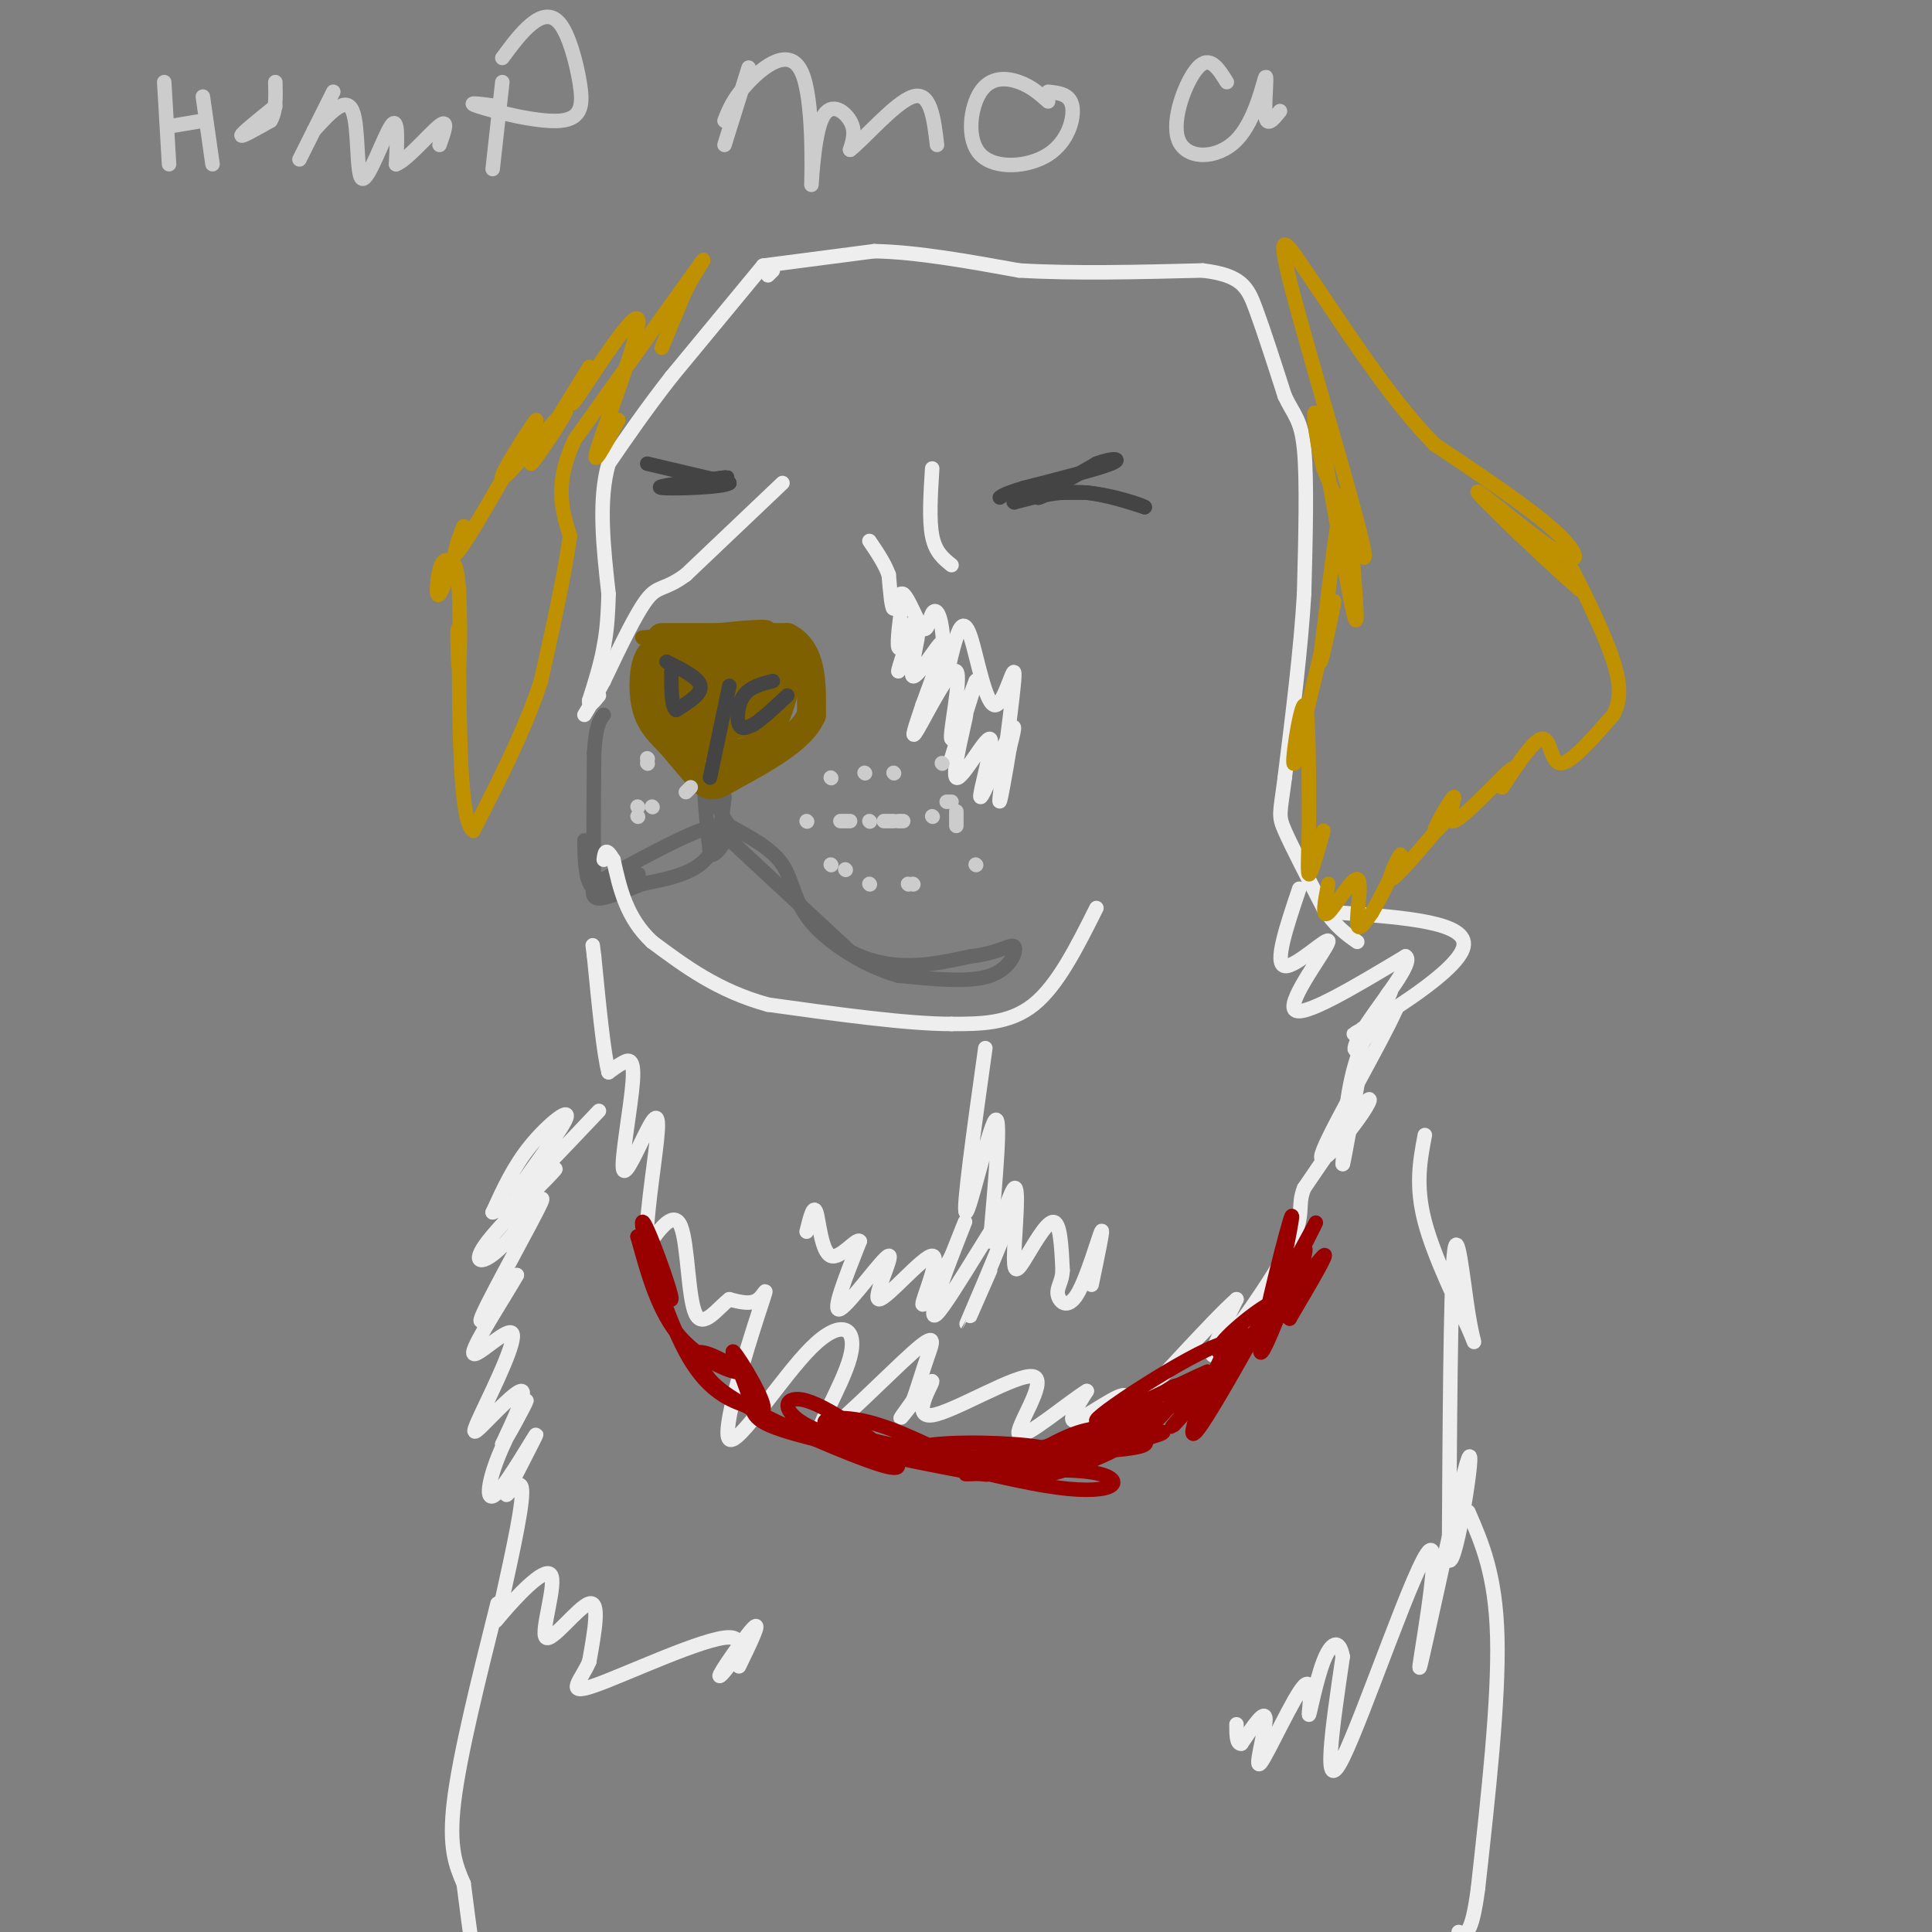 <svg viewBox='0 0 400 400' version='1.1' xmlns='http://www.w3.org/2000/svg' xmlns:xlink='http://www.w3.org/1999/xlink'><rect x="0" y="0" width="400" height="400" fill="#808080" stroke="none"/><g fill='none' stroke='#eeeeee' stroke-width='3' stroke-linecap='round' stroke-linejoin='round'><path d='M159,57c0.000,0.000 1.000,-1.000 1,-1'/><path d='M158,55c0.000,0.000 23.000,-3.000 23,-3'/><path d='M181,52c8.833,0.167 19.417,2.083 30,4'/><path d='M211,56c11.333,0.667 24.667,0.333 38,0'/><path d='M249,56c8.089,0.978 9.311,3.422 11,8c1.689,4.578 3.844,11.289 6,18'/><path d='M266,82c1.822,3.911 3.378,4.689 4,11c0.622,6.311 0.311,18.156 0,30'/><path d='M270,123c-0.667,11.333 -2.333,24.667 -4,38'/><path d='M266,161c-0.978,7.644 -1.422,7.756 0,11c1.422,3.244 4.711,9.622 8,16'/><path d='M274,188c2.500,3.833 4.750,5.417 7,7'/><path d='M158,55c0.000,0.000 -19.000,23.000 -19,23'/><path d='M139,78c-5.333,6.833 -9.167,12.417 -13,18'/><path d='M126,96c-2.167,7.500 -1.083,17.250 0,27'/><path d='M126,123c-0.167,6.333 -0.583,8.667 -1,11'/><path d='M125,134c-0.667,3.667 -1.833,7.333 -3,11'/><path d='M122,145c-0.167,1.667 0.917,0.333 2,-1'/><path d='M162,100c0.000,0.000 -20.000,19.000 -20,19'/><path d='M142,119c-4.489,3.311 -5.711,2.089 -8,5c-2.289,2.911 -5.644,9.956 -9,17'/><path d='M125,141c-2.167,4.000 -3.083,5.500 -4,7'/><path d='M193,97c-0.333,5.333 -0.667,10.667 0,14c0.667,3.333 2.333,4.667 4,6'/><path d='M278,189c13.044,0.978 26.089,1.956 25,7c-1.089,5.044 -16.311,14.156 -21,17c-4.689,2.844 1.156,-0.578 7,-4'/><path d='M289,209c-2.684,6.211 -12.895,23.737 -15,29c-2.105,5.263 3.895,-1.737 7,-6c3.105,-4.263 3.316,-5.789 1,-3c-2.316,2.789 -7.158,9.895 -12,17'/><path d='M270,246c-1.595,3.905 0.417,5.167 -3,12c-3.417,6.833 -12.262,19.238 -15,22c-2.738,2.762 0.631,-4.119 4,-11'/><path d='M256,269c-4.756,4.075 -18.646,19.762 -23,24c-4.354,4.238 0.828,-2.974 0,-4c-0.828,-1.026 -7.665,4.136 -10,5c-2.335,0.864 -0.167,-2.568 2,-6'/><path d='M225,288c-3.392,2.008 -12.873,10.027 -14,9c-1.127,-1.027 6.101,-11.101 3,-12c-3.101,-0.899 -16.532,7.378 -21,8c-4.468,0.622 0.028,-6.409 0,-7c-0.028,-0.591 -4.579,5.260 -6,7c-1.421,1.740 0.290,-0.630 2,-3'/><path d='M189,290c0.832,-2.106 1.913,-5.871 3,-9c1.087,-3.129 2.180,-5.621 -3,-1c-5.180,4.621 -16.634,16.354 -19,17c-2.366,0.646 4.354,-9.794 6,-16c1.646,-6.206 -1.783,-8.177 -8,-2c-6.217,6.177 -15.223,20.501 -17,19c-1.777,-1.501 3.675,-18.827 6,-26c2.325,-7.173 1.521,-4.192 0,-3c-1.521,1.192 -3.761,0.596 -6,0'/><path d='M151,269c-2.417,1.798 -5.458,6.292 -7,3c-1.542,-3.292 -1.583,-14.369 -3,-18c-1.417,-3.631 -4.208,0.185 -7,4'/><path d='M134,258c-0.600,-4.039 1.400,-16.138 2,-22c0.600,-5.862 -0.198,-5.488 -2,-2c-1.802,3.488 -4.607,10.090 -5,8c-0.393,-2.090 1.625,-12.870 2,-18c0.375,-5.130 -0.893,-4.608 -2,-4c-1.107,0.608 -2.054,1.304 -3,2'/><path d='M126,222c-1.000,-3.667 -2.000,-13.833 -3,-24'/><path d='M123,198c-0.500,-4.000 -0.250,-2.000 0,0'/></g>
<g fill='none' stroke='#666666' stroke-width='3' stroke-linecap='round' stroke-linejoin='round'><path d='M150,165c-0.583,5.000 -1.167,10.000 -4,13c-2.833,3.000 -7.917,4.000 -13,5'/><path d='M133,183c-3.978,1.578 -7.422,3.022 -9,3c-1.578,-0.022 -1.289,-1.511 -1,-3'/><path d='M123,183c-0.167,-5.000 -0.083,-16.000 0,-27'/><path d='M123,156c0.333,-5.833 1.167,-6.917 2,-8'/><path d='M148,171c0.000,0.000 28.000,26.000 28,26'/><path d='M176,197c8.833,4.500 16.917,2.750 25,1'/><path d='M201,198c5.976,-0.655 8.417,-2.792 9,-2c0.583,0.792 -0.690,4.512 -5,6c-4.310,1.488 -11.655,0.744 -19,0'/><path d='M186,202c-6.786,-1.869 -14.250,-6.542 -18,-11c-3.750,-4.458 -3.786,-8.702 -6,-12c-2.214,-3.298 -6.607,-5.649 -11,-8'/><path d='M151,171c-2.867,-3.911 -4.533,-9.689 -5,-9c-0.467,0.689 0.267,7.844 1,15'/><path d='M147,177c1.667,0.511 5.333,-5.711 2,-6c-3.333,-0.289 -13.667,5.356 -24,11'/><path d='M125,182c-1.778,1.356 5.778,-0.756 7,-1c1.222,-0.244 -3.889,1.378 -9,3'/><path d='M123,184c-1.833,-1.167 -1.917,-5.583 -2,-10'/></g>
<g fill='none' stroke='#7f6000' stroke-width='3' stroke-linecap='round' stroke-linejoin='round'><path d='M133,132c0.000,0.000 21.000,-2.000 21,-2'/><path d='M154,130c4.333,-0.333 4.667,-0.167 5,0'/></g>
<g fill='none' stroke='#7f6000' stroke-width='6' stroke-linecap='round' stroke-linejoin='round'><path d='M137,132c0.000,0.000 26.000,0.000 26,0'/><path d='M163,132c5.167,2.667 5.083,9.333 5,16'/><path d='M168,148c-2.000,4.833 -9.500,8.917 -17,13'/><path d='M151,161c-3.711,2.333 -4.489,1.667 -6,0c-1.511,-1.667 -3.756,-4.333 -6,-7'/><path d='M139,154c-2.012,-2.107 -4.042,-3.875 -5,-7c-0.958,-3.125 -0.845,-7.607 0,-10c0.845,-2.393 2.423,-2.696 4,-3'/><path d='M138,134c3.476,-0.917 10.167,-1.708 15,-1c4.833,0.708 7.810,2.917 9,5c1.190,2.083 0.595,4.042 0,6'/><path d='M162,144c-0.632,2.772 -2.211,6.702 -4,9c-1.789,2.298 -3.789,2.965 -6,3c-2.211,0.035 -4.632,-0.561 -7,-3c-2.368,-2.439 -4.684,-6.719 -7,-11'/><path d='M138,142c-1.242,-2.984 -0.848,-4.944 2,-6c2.848,-1.056 8.152,-1.207 11,1c2.848,2.207 3.242,6.774 1,9c-2.242,2.226 -7.121,2.113 -12,2'/><path d='M140,148c-2.742,0.152 -3.596,-0.469 -2,-2c1.596,-1.531 5.643,-3.971 8,-5c2.357,-1.029 3.023,-0.647 4,1c0.977,1.647 2.263,4.559 1,6c-1.263,1.441 -5.075,1.412 -6,0c-0.925,-1.412 1.038,-4.206 3,-7'/><path d='M148,141c2.703,-2.029 7.959,-3.602 10,-2c2.041,1.602 0.867,6.378 -2,9c-2.867,2.622 -7.426,3.091 -10,0c-2.574,-3.091 -3.164,-9.740 -1,-12c2.164,-2.260 7.082,-0.130 12,2'/><path d='M157,138c1.104,2.048 -2.136,6.169 -6,8c-3.864,1.831 -8.351,1.371 -12,0c-3.649,-1.371 -6.458,-3.652 -5,-5c1.458,-1.348 7.185,-1.763 11,-1c3.815,0.763 5.720,2.706 6,5c0.280,2.294 -1.063,4.941 -2,5c-0.937,0.059 -1.469,-2.471 -2,-5'/><path d='M147,145c-0.333,-0.833 -0.167,-0.417 0,0'/></g>
<g fill='none' stroke='#444444' stroke-width='3' stroke-linecap='round' stroke-linejoin='round'><path d='M147,161c0.000,0.000 4.000,-19.000 4,-19'/><path d='M160,141c-2.356,0.600 -4.711,1.200 -6,3c-1.289,1.800 -1.511,4.800 -1,6c0.511,1.200 1.756,0.600 3,0'/><path d='M156,150c1.667,-1.000 4.333,-3.500 7,-6'/><path d='M138,137c3.333,1.667 6.667,3.333 7,5c0.333,1.667 -2.333,3.333 -5,5'/><path d='M140,147c-1.000,-0.500 -1.000,-4.250 -1,-8'/><path d='M212,102c0.000,0.000 13.000,0.000 13,0'/><path d='M225,102c4.167,0.500 8.083,1.750 12,3'/><path d='M237,105c-0.133,-0.289 -6.467,-2.511 -12,-3c-5.533,-0.489 -10.267,0.756 -15,2'/><path d='M210,104c-1.000,-0.167 4.000,-1.583 9,-3'/><path d='M219,101c-0.022,0.289 -4.578,2.511 -4,2c0.578,-0.511 6.289,-3.756 12,-7'/><path d='M227,96c3.333,-1.311 5.667,-1.089 3,0c-2.667,1.089 -10.333,3.044 -18,5'/><path d='M212,101c-3.833,1.167 -4.417,1.583 -5,2'/><path d='M134,96c0.000,0.000 17.000,4.000 17,4'/><path d='M151,100c-1.000,0.933 -12.000,1.267 -14,1c-2.000,-0.267 5.000,-1.133 12,-2'/><path d='M149,99c2.167,-0.333 1.583,-0.167 1,0'/></g>
<g fill='none' stroke='#990000' stroke-width='3' stroke-linecap='round' stroke-linejoin='round'><path d='M269,260c2.200,-4.400 4.400,-8.800 3,-6c-1.400,2.800 -6.400,12.800 -7,14c-0.600,1.200 3.200,-6.400 7,-14'/><path d='M272,254c-4.738,8.570 -20.085,36.995 -24,42c-3.915,5.005 3.600,-13.411 7,-19c3.400,-5.589 2.685,1.649 -4,8c-6.685,6.351 -19.338,11.815 -23,13c-3.662,1.185 1.669,-1.907 7,-5'/><path d='M235,293c3.375,-2.709 8.311,-6.980 9,-6c0.689,0.980 -2.869,7.211 -11,12c-8.131,4.789 -20.836,8.137 -23,7c-2.164,-1.137 6.214,-6.758 12,-9c5.786,-2.242 8.981,-1.104 12,0c3.019,1.104 5.863,2.172 -1,3c-6.863,0.828 -23.431,1.414 -40,2'/><path d='M193,302c-7.432,-0.376 -6.013,-2.316 1,-3c7.013,-0.684 19.619,-0.111 23,1c3.381,1.111 -2.465,2.762 -13,2c-10.535,-0.762 -25.759,-3.936 -31,-6c-5.241,-2.064 -0.497,-3.018 5,-2c5.497,1.018 11.749,4.009 18,7'/><path d='M196,301c-2.905,0.502 -19.167,-1.742 -27,-5c-7.833,-3.258 -7.237,-7.531 -2,-6c5.237,1.531 15.115,8.864 18,12c2.885,3.136 -1.223,2.075 -9,-1c-7.777,-3.075 -19.222,-8.164 -25,-12c-5.778,-3.836 -5.889,-6.418 -6,-9'/><path d='M145,280c1.488,-0.321 8.208,3.375 8,4c-0.208,0.625 -7.345,-1.821 -12,-7c-4.655,-5.179 -6.827,-13.089 -9,-21'/><path d='M132,256c0.649,1.057 6.772,14.201 7,13c0.228,-1.201 -5.439,-16.746 -6,-16c-0.561,0.746 3.982,17.785 9,27c5.018,9.215 10.509,10.608 16,12'/><path d='M158,292c0.931,-1.315 -4.742,-10.601 -6,-12c-1.258,-1.399 1.900,5.089 3,9c1.100,3.911 0.142,5.245 10,8c9.858,2.755 30.531,6.930 37,8c6.469,1.070 -1.265,-0.965 -9,-3'/><path d='M193,302c-7.038,-2.026 -20.132,-5.590 -15,-4c5.132,1.590 28.489,8.333 41,10c12.511,1.667 14.176,-1.744 8,-3c-6.176,-1.256 -20.193,-0.359 -25,0c-4.807,0.359 -0.403,0.179 4,0'/><path d='M206,305c5.979,-1.126 18.928,-3.940 27,-6c8.072,-2.060 11.267,-3.367 3,-2c-8.267,1.367 -27.995,5.406 -28,5c-0.005,-0.406 19.713,-5.259 30,-9c10.287,-3.741 11.144,-6.371 12,-9'/><path d='M250,284c-5.164,2.116 -24.075,11.907 -23,10c1.075,-1.907 22.136,-15.514 27,-16c4.864,-0.486 -6.467,12.147 -10,16c-3.533,3.853 0.734,-1.073 5,-6'/><path d='M249,288c4.886,-5.444 14.602,-16.053 15,-18c0.398,-1.947 -8.522,4.767 -11,8c-2.478,3.233 1.487,2.986 7,-2c5.513,-4.986 12.575,-14.710 14,-16c1.425,-1.290 -2.788,5.855 -7,13'/><path d='M267,273c0.247,-2.917 4.365,-16.710 3,-14c-1.365,2.710 -8.214,21.922 -9,21c-0.786,-0.922 4.490,-21.978 6,-27c1.510,-5.022 -0.745,5.989 -3,17'/><path d='M264,270c1.333,-0.560 6.167,-10.458 6,-10c-0.167,0.458 -5.333,11.274 -7,15c-1.667,3.726 0.167,0.363 2,-3'/></g>
<g fill='none' stroke='#bf9000' stroke-width='3' stroke-linecap='round' stroke-linejoin='round'><path d='M275,183c-0.696,3.607 -1.393,7.214 0,6c1.393,-1.214 4.875,-7.250 6,-7c1.125,0.250 -0.107,6.786 0,9c0.107,2.214 1.554,0.107 3,-2'/><path d='M284,189c2.071,-3.464 5.750,-11.125 6,-12c0.250,-0.875 -2.929,5.036 -2,5c0.929,-0.036 5.964,-6.018 11,-12'/><path d='M299,170c0.958,-0.852 -2.147,3.018 -2,2c0.147,-1.018 3.544,-6.922 4,-7c0.456,-0.078 -2.031,5.671 0,5c2.031,-0.671 8.580,-7.763 11,-10c2.420,-2.237 0.710,0.382 -1,3'/><path d='M311,163c1.548,-2.214 5.917,-9.250 8,-10c2.083,-0.750 1.881,4.786 4,5c2.119,0.214 6.560,-4.893 11,-10'/><path d='M334,148c1.976,-3.643 1.417,-7.750 -1,-14c-2.417,-6.250 -6.690,-14.643 -8,-17c-1.310,-2.357 0.345,1.321 2,5'/><path d='M327,122c-5.337,-4.490 -19.678,-18.214 -21,-20c-1.322,-1.786 10.375,8.365 16,12c5.625,3.635 5.179,0.753 0,-4c-5.179,-4.753 -15.089,-11.376 -25,-18'/><path d='M297,92c-8.167,-8.333 -16.083,-20.167 -24,-32'/><path d='M273,60c-6.060,-8.798 -9.208,-14.792 -6,-2c3.208,12.792 12.774,44.369 15,54c2.226,9.631 -2.887,-2.685 -8,-15'/><path d='M274,97c-1.884,-6.768 -2.593,-16.189 -1,-9c1.593,7.189 5.489,30.989 7,38c1.511,7.011 0.638,-2.766 0,-11c-0.638,-8.234 -1.039,-14.924 -2,-12c-0.961,2.924 -2.480,15.462 -4,28'/><path d='M274,131c-0.833,6.226 -0.917,7.792 0,4c0.917,-3.792 2.833,-12.940 2,-10c-0.833,2.940 -4.417,17.970 -8,33'/><path d='M268,158c-0.844,1.444 1.044,-11.444 2,-12c0.956,-0.556 0.978,11.222 1,23'/><path d='M271,169c0.022,6.644 -0.422,11.756 0,12c0.422,0.244 1.711,-4.378 3,-9'/><path d='M137,72c0.000,0.000 5.000,-12.000 5,-12'/><path d='M142,60c2.333,-4.311 5.667,-9.089 2,-4c-3.667,5.089 -14.333,20.044 -25,35'/><path d='M119,91c-4.333,9.167 -2.667,14.583 -1,20'/><path d='M118,111c-1.167,8.333 -3.583,19.167 -6,30'/><path d='M112,141c-3.333,10.167 -8.667,20.583 -14,31'/><path d='M98,172c-2.833,-1.667 -2.917,-21.333 -3,-41'/><path d='M95,131c-0.489,-3.884 -0.212,6.908 0,7c0.212,0.092 0.358,-10.514 0,-16c-0.358,-5.486 -1.220,-5.852 -2,-6c-0.780,-0.148 -1.479,-0.078 -2,2c-0.521,2.078 -0.863,6.165 0,5c0.863,-1.165 2.932,-7.583 5,-14'/><path d='M96,109c-0.156,0.133 -3.044,7.467 -1,5c2.044,-2.467 9.022,-14.733 16,-27'/><path d='M111,87c-0.048,-0.372 -8.167,12.199 -7,12c1.167,-0.199 11.622,-13.169 13,-14c1.378,-0.831 -6.321,10.477 -7,11c-0.679,0.523 5.660,-9.738 12,-20'/><path d='M122,76c0.249,-0.048 -5.129,9.833 -3,7c2.129,-2.833 11.766,-18.378 13,-17c1.234,1.378 -5.933,19.679 -8,26c-2.067,6.321 0.967,0.660 4,-5'/><path d='M128,87c0.167,-0.333 -1.417,1.333 -3,3'/></g>
<g fill='none' stroke='#eeeeee' stroke-width='3' stroke-linecap='round' stroke-linejoin='round'><path d='M124,230c-8.476,8.946 -16.952,17.893 -17,17c-0.048,-0.893 8.333,-11.625 10,-15c1.667,-3.375 -3.381,0.607 -7,5c-3.619,4.393 -5.810,9.196 -8,14'/><path d='M102,251c2.555,-0.699 12.943,-9.448 13,-9c0.057,0.448 -10.217,10.092 -14,15c-3.783,4.908 -1.076,5.078 3,1c4.076,-4.078 9.520,-12.406 8,-9c-1.520,3.406 -10.006,18.544 -12,23c-1.994,4.456 2.503,-1.772 7,-8'/><path d='M107,264c-1.529,2.866 -8.850,14.030 -9,16c-0.150,1.970 6.871,-5.254 8,-4c1.129,1.254 -3.636,10.986 -6,16c-2.364,5.014 -2.329,5.312 0,3c2.329,-2.312 6.951,-7.232 8,-7c1.049,0.232 -1.476,5.616 -4,11'/><path d='M104,299c0.835,-0.883 4.922,-8.591 5,-9c0.078,-0.409 -3.852,6.482 -6,12c-2.148,5.518 -2.512,9.664 0,7c2.512,-2.664 7.900,-12.137 8,-12c0.100,0.137 -5.088,9.883 -6,12c-0.912,2.117 2.454,-3.395 3,-1c0.546,2.395 -1.727,12.698 -4,23'/><path d='M104,331c-1.280,4.974 -2.481,5.910 0,3c2.481,-2.910 8.644,-9.667 10,-8c1.356,1.667 -2.097,11.756 -1,13c1.097,1.244 6.742,-6.359 9,-7c2.258,-0.641 1.129,5.679 0,12'/><path d='M122,344c-1.538,3.775 -5.382,7.213 1,5c6.382,-2.213 22.989,-10.078 28,-10c5.011,0.078 -1.574,8.098 -2,8c-0.426,-0.098 5.307,-8.314 7,-10c1.693,-1.686 -0.653,3.157 -3,8'/><path d='M295,235c-0.997,5.222 -1.994,10.443 0,18c1.994,7.557 6.978,17.448 9,22c2.022,4.552 1.083,3.764 0,-3c-1.083,-6.764 -2.309,-19.504 -3,-12c-0.691,7.504 -0.845,35.252 -1,63'/><path d='M300,323c1.468,1.789 5.636,-25.239 4,-21c-1.636,4.239 -9.078,39.744 -10,43c-0.922,3.256 4.675,-25.739 2,-24c-2.675,1.739 -13.621,34.211 -18,43c-4.379,8.789 -2.189,-6.106 0,-21'/><path d='M278,343c-0.699,-3.868 -2.446,-3.040 -4,1c-1.554,4.040 -2.917,11.290 -3,11c-0.083,-0.290 1.112,-8.119 -1,-6c-2.112,2.119 -7.530,14.186 -9,16c-1.470,1.814 1.009,-6.625 1,-9c-0.009,-2.375 -2.504,1.312 -5,5'/><path d='M257,361c-1.000,0.167 -1.000,-1.917 -1,-4'/><path d='M304,313c2.833,6.500 5.667,13.000 6,26c0.333,13.000 -1.833,32.500 -4,52'/><path d='M306,391c-1.333,10.167 -2.667,9.583 -4,9'/><path d='M103,332c-3.917,15.667 -7.833,31.333 -9,41c-1.167,9.667 0.417,13.333 2,17'/><path d='M96,390c0.667,5.333 1.333,10.167 2,15'/><path d='M227,188c-4.000,8.000 -8.000,16.000 -13,20c-5.000,4.000 -11.000,4.000 -17,4'/><path d='M197,212c-9.167,0.000 -23.583,-2.000 -38,-4'/><path d='M159,208c-10.333,-2.833 -17.167,-7.917 -24,-13'/><path d='M135,195c-5.333,-5.000 -6.667,-11.000 -8,-17'/><path d='M127,178c-1.667,-2.833 -1.833,-1.417 -2,0'/><path d='M204,217c-2.378,17.022 -4.756,34.044 -4,34c0.756,-0.044 4.644,-17.156 6,-19c1.356,-1.844 0.178,11.578 -1,25'/><path d='M205,257c0.986,0.662 3.952,-10.182 5,-11c1.048,-0.818 0.178,8.389 0,13c-0.178,4.611 0.337,4.626 2,2c1.663,-2.626 4.475,-7.893 6,-8c1.525,-0.107 1.762,4.947 2,10'/><path d='M220,263c-0.073,2.437 -1.257,3.530 -1,5c0.257,1.470 1.954,3.319 4,0c2.046,-3.319 4.442,-11.805 5,-13c0.558,-1.195 -0.721,4.903 -2,11'/><path d='M205,263c-3.238,7.392 -6.475,14.785 -4,9c2.475,-5.785 10.663,-24.746 9,-24c-1.663,0.746 -13.179,21.201 -16,24c-2.821,2.799 3.051,-12.057 5,-17c1.949,-4.943 -0.026,0.029 -2,5'/><path d='M197,260c-1.990,3.847 -5.964,10.963 -6,10c-0.036,-0.963 3.866,-10.007 2,-10c-1.866,0.007 -9.500,9.064 -11,9c-1.500,-0.064 3.135,-9.248 2,-9c-1.135,0.248 -8.038,9.928 -10,11c-1.962,1.072 1.019,-6.464 4,-14'/><path d='M178,257c-0.583,-0.905 -4.042,3.833 -6,3c-1.958,-0.833 -2.417,-7.238 -3,-9c-0.583,-1.762 -1.292,1.119 -2,4'/><path d='M269,184c-2.631,7.810 -5.262,15.619 -3,16c2.262,0.381 9.417,-6.667 9,-5c-0.417,1.667 -8.405,12.048 -7,14c1.405,1.952 12.202,-4.524 23,-11'/><path d='M291,198c1.932,1.007 -4.739,9.024 -8,14c-3.261,4.976 -3.111,6.911 -1,4c2.111,-2.911 6.184,-10.668 6,-11c-0.184,-0.332 -4.624,6.762 -7,14c-2.376,7.238 -2.688,14.619 -3,22'/><path d='M278,241c0.167,0.000 2.083,-11.000 4,-22'/><path d='M187,123c-0.667,5.000 -1.333,10.000 -1,11c0.333,1.000 1.667,-2.000 3,-5'/><path d='M189,129c-0.503,2.164 -3.262,10.074 -3,10c0.262,-0.074 3.544,-8.133 4,-8c0.456,0.133 -1.916,8.459 -1,9c0.916,0.541 5.119,-6.703 6,-7c0.881,-0.297 -1.559,6.351 -4,13'/><path d='M191,146c-1.373,4.164 -2.804,8.074 -1,5c1.804,-3.074 6.844,-13.133 8,-12c1.156,1.133 -1.574,13.459 -1,14c0.574,0.541 4.450,-10.703 5,-12c0.550,-1.297 -2.225,7.351 -5,16'/><path d='M197,157c0.157,-0.550 3.049,-9.925 3,-9c-0.049,0.925 -3.038,12.151 -2,13c1.038,0.849 6.103,-8.680 7,-8c0.897,0.680 -2.374,11.568 -2,12c0.374,0.432 4.393,-9.591 6,-13c1.607,-3.409 0.804,-0.205 0,3'/><path d='M209,155c-0.681,4.403 -2.385,13.910 -2,10c0.385,-3.910 2.857,-21.238 3,-25c0.143,-3.762 -2.044,6.043 -4,6c-1.956,-0.043 -3.680,-9.935 -5,-14c-1.320,-4.065 -2.234,-2.304 -3,0c-0.766,2.304 -1.383,5.152 -2,8'/><path d='M196,140c-0.432,-0.761 -0.511,-6.664 -1,-10c-0.489,-3.336 -1.388,-4.107 -2,-3c-0.612,1.107 -0.937,4.090 -2,3c-1.063,-1.090 -2.863,-6.255 -4,-7c-1.137,-0.745 -1.611,2.930 -2,3c-0.389,0.070 -0.695,-3.465 -1,-7'/><path d='M184,119c-0.833,-2.333 -2.417,-4.667 -4,-7'/></g>
<g fill='none' stroke='#cccccc' stroke-width='3' stroke-linecap='round' stroke-linejoin='round'><path d='M172,161c0.000,0.000 0.100,0.100 0.1,0.1'/><path d='M179,160c0.000,0.000 0.100,0.100 0.1,0.1'/><path d='M185,160c0.000,0.000 0.100,0.100 0.1,0.1'/><path d='M195,158c0.000,0.000 0.100,0.100 0.1,0.1'/><path d='M167,170c0.000,0.000 0.100,0.100 0.1,0.1'/><path d='M174,170c0.000,0.000 2.000,0.000 2,0'/><path d='M180,170c0.000,0.000 0.100,0.100 0.1,0.1'/><path d='M183,170c0.000,0.000 2.000,0.000 2,0'/><path d='M186,170c0.000,0.000 1.000,0.000 1,0'/><path d='M193,169c0.000,0.000 0.100,0.100 0.1,0.1'/><path d='M196,166c0.000,0.000 1.000,0.000 1,0'/><path d='M198,168c0.000,0.000 0.000,3.000 0,3'/><path d='M172,179c0.000,0.000 0.100,0.100 0.1,0.1'/><path d='M175,180c0.000,0.000 0.100,0.100 0.1,0.1'/><path d='M180,183c0.000,0.000 0.100,0.100 0.1,0.1'/><path d='M188,183c0.000,0.000 0.100,0.100 0.1,0.1'/><path d='M189,183c0.000,0.000 0.100,0.100 0.1,0.1'/><path d='M202,179c0.000,0.000 0.100,0.100 0.1,0.1'/><path d='M143,163c0.000,0.000 -1.000,1.000 -1,1'/><path d='M135,167c0.000,0.000 0.100,0.100 0.1,0.1'/><path d='M132,169c0.000,0.000 0.100,0.100 0.1,0.1'/><path d='M132,167c0.000,0.000 0.100,0.100 0.1,0.1'/><path d='M134,158c0.000,0.000 0.100,0.100 0.1,0.1'/><path d='M134,157c0.000,0.000 0.100,0.100 0.1,0.1'/><path d='M34,17c0.000,0.000 1.000,17.000 1,17'/><path d='M42,20c0.000,0.000 2.000,14.000 2,14'/><path d='M36,26c0.000,0.000 6.000,-1.000 6,-1'/><path d='M57,22c-3.417,2.750 -6.833,5.500 -7,6c-0.167,0.500 2.917,-1.250 6,-3'/><path d='M56,25c1.167,-1.833 1.083,-4.917 1,-8'/><path d='M62,33c0.000,0.000 7.000,-14.000 7,-14'/><path d='M65,27c3.327,-3.649 6.655,-7.298 8,-4c1.345,3.298 0.708,13.542 2,14c1.292,0.458 4.512,-8.869 6,-11c1.488,-2.131 1.244,2.935 1,8'/><path d='M82,34c2.156,-0.711 7.044,-6.489 9,-8c1.956,-1.511 0.978,1.244 0,4'/><path d='M104,17c0.000,0.000 -2.000,18.000 -2,18'/><path d='M104,12c1.972,-2.666 3.944,-5.332 6,-7c2.056,-1.668 4.194,-2.339 6,0c1.806,2.339 3.278,7.689 4,12c0.722,4.311 0.694,7.584 -4,8c-4.694,0.416 -14.056,-2.024 -17,-3c-2.944,-0.976 0.528,-0.488 4,0'/><path d='M150,30c0.000,0.000 5.000,-16.000 5,-16'/><path d='M150,25c0.925,-2.354 1.850,-4.708 5,-8c3.150,-3.292 8.526,-7.523 11,-2c2.474,5.523 2.044,20.800 2,23c-0.044,2.200 0.296,-8.677 2,-13c1.704,-4.323 4.773,-2.092 6,0c1.227,2.092 0.614,4.046 0,6'/><path d='M176,31c2.667,-1.956 9.333,-9.844 13,-11c3.667,-1.156 4.333,4.422 5,10'/><path d='M217,21c-1.731,-1.543 -3.462,-3.085 -6,-4c-2.538,-0.915 -5.885,-1.201 -8,2c-2.115,3.201 -3.000,9.889 0,13c3.000,3.111 9.885,2.645 14,0c4.115,-2.645 5.462,-7.470 5,-10c-0.462,-2.530 -2.731,-2.765 -5,-3'/><path d='M254,17c-1.769,-2.844 -3.538,-5.687 -6,-3c-2.462,2.687 -5.618,10.905 -4,15c1.618,4.095 8.011,4.067 12,0c3.989,-4.067 5.574,-12.172 6,-13c0.426,-0.828 -0.307,5.621 0,8c0.307,2.379 1.653,0.690 3,-1'/></g>
</svg>